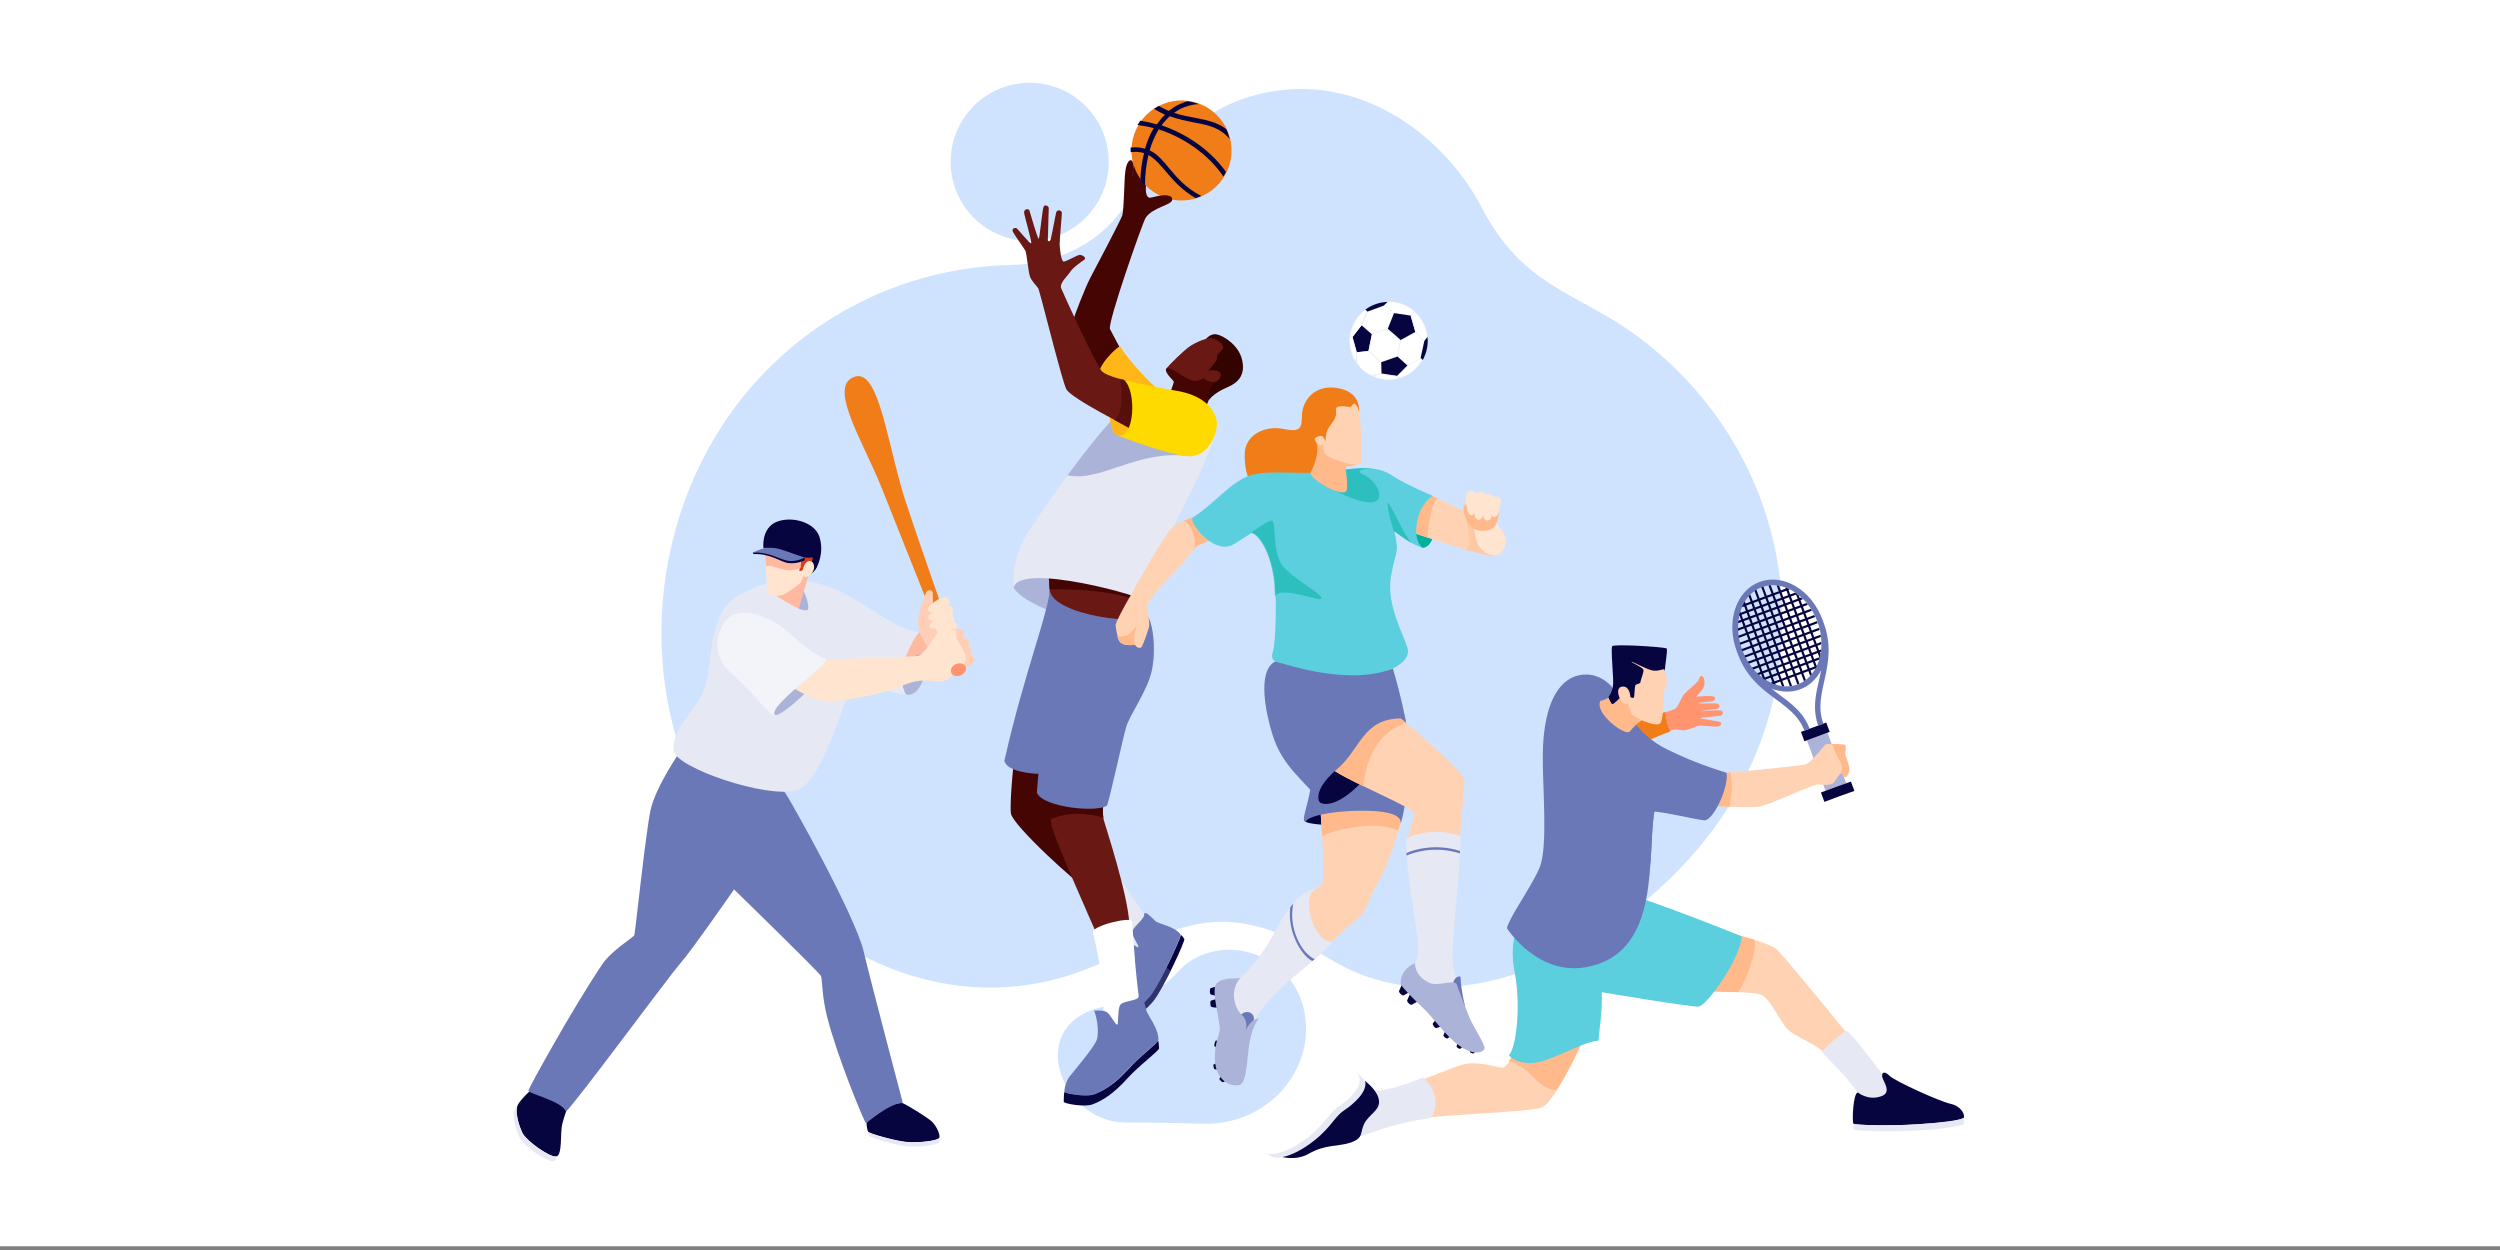 <?xml version="1.0" encoding="utf-8"?>
<!-- Generator: Adobe Illustrator 27.1.0, SVG Export Plug-In . SVG Version: 6.00 Build 0)  -->
<svg version="1.1" xmlns="http://www.w3.org/2000/svg" xmlns:xlink="http://www.w3.org/1999/xlink" x="0px" y="0px"
	 viewBox="0 0 800 400" style="enable-background:new 0 0 800 400;" xml:space="preserve">
<rect x="0" y="0" width="800" height="400" fill="#808080" stroke="none"/>
<style type="text/css">
	.st0{fill:#FFFFFF;}
	.st1{fill:#CFE3FF;}
	.st2{fill:#F07D18;}
	.st3{fill:#FFB9A0;}
	.st4{fill:#FFE5CF;}
	.st5{opacity:0.5;fill:#FFB9A0;}
	.st6{fill:#070540;}
	.st7{fill:#E6E8F4;}
	.st8{fill:#6B78B7;}
	.st9{opacity:0.33;}
	.st10{fill:#ACB3D8;}
	.st11{fill:#F3F4FA;}
	.st12{fill:#D14122;}
	.st13{fill:#FF946E;}
	.st14{clip-path:url(#SVGID_00000139972279010359976350000004061190689933803663_);}
	.st15{fill:#FFD2B3;}
	.st16{fill:#FFB98B;}
	.st17{fill:#5BCFDE;}
	.st18{opacity:0.4;}
	.st19{opacity:0.33;fill:#6B78B7;}
	.st20{opacity:0.44;fill:#6B78B7;}
	.st21{fill:#450603;}
	.st22{opacity:0.4;fill:#6B78B7;}
	.st23{fill:#691813;}
	.st24{opacity:0.3;fill:#6B78B7;}
	.st25{opacity:0.5;}
	.st26{opacity:0.3;fill:#450603;}
	.st27{fill:#FFB718;}
	.st28{fill:#330300;}
	.st29{opacity:0.5;fill:#450603;}
	.st30{fill:#FEDA00;}
	.st31{fill:#00B09D;}
	.st32{opacity:0.4;fill:#FFB98B;}
	.st33{opacity:0.33;fill:#FFB98B;}
	.st34{opacity:0.5;fill:#00B09D;}
	.st35{fill:#F4F3F3;}
</style>
<g id="BACKGROUND">
	<rect class="st0" width="800" height="398.8"/>
</g>
<g id="OBJECTS">
	<g>
		<path class="st1" d="M413.8,344.1c-6,10.1-17.2,15.9-29,15.5c-6-0.2-15.9-0.4-24.6-0.4c-20.8,0.1-33.2-32.1-6.3-37.2
			c23.6-4.6,19.7-11.3,29.6-15.9c13.7-6.3,30,1.7,33.6,16.3c1.7,7.1,0.7,14.2-2.4,20c0,0,0,0.1-0.1,0.1
			C414.4,343.1,414.1,343.6,413.8,344.1z"/>
		<path class="st1" d="M240,278c-38.2-41.1-37-109.2-1.1-152.4c22-26.4,53.1-40.1,84.6-40.8c14.1-0.3,27.7-6.4,35.8-18
			C370.5,51,383.1,32.5,408.8,29c28.9-4,54,15.5,65.4,37.5c10.8,20.8,24.1,25.5,39.3,34.3c10,5.7,19.2,13.1,27.5,22.2
			c38.3,42.2,39.2,105,2.4,148.5c-29.8,35.3-80.5,57.8-117.1,35.8c-31.9-19.1-45.1-13.4-71.3-0.4C316.8,325.8,274.4,315,240,278z"/>
		<circle class="st1" cx="329.5" cy="51.8" r="25.3"/>
	</g>
	<g>
		<g>
			<g>
				<path class="st2" d="M305.4,214.5c0,0-18.8-47.2-23.2-58.2c-5.4-13.8-16.7-31.4-9.7-35.3c7.9-4.5,10.5,15.4,15.9,34.9
					c2.2,8.1,19.6,57,19.7,57.4C308.4,214.2,305.9,215.8,305.4,214.5z"/>
				<g>
					<path class="st3" d="M300.5,207.3c-0.1,0.2-10.4,6.5-12.6,6.1c-2.2-0.4,1.5-7.9,1.7-8c0.2-0.1,4.7-3.2,4.7-3.2
						S301.9,204.5,300.5,207.3z"/>
					<g>
						<path class="st4" d="M297.2,207.2c-0.2-0.1-3.9-4.5-3.4-8.9c0.6-4.4,2-6.7,2.6-8.7c0.3-0.9,1.9-0.9,2-0.1
							c0.1,0.6,0.1,3.8,0.1,3.8l4-1.3l2.3,12C304.8,204,299.7,209.5,297.2,207.2z"/>
						<path class="st5" d="M297.2,207.2c-0.2-0.1-3.9-4.5-3.4-8.9c0.6-4.4,2-6.7,2.6-8.7c0.3-0.9,1.9-0.9,2-0.1
							c0.1,0.6,0.1,3.8,0.1,3.8l4-1.3l2.3,12C304.8,204,299.7,209.5,297.2,207.2z"/>
					</g>
					<g>
						<path class="st4" d="M301.6,199.5c0,0-1.6,0.8-2,1.5c-0.3,0.7,0.4,1.4,1.4,1.4c1-0.1,3.7-0.7,4.7-1s0.5-2.3-0.4-2.4
							C304.3,198.9,302.2,199.4,301.6,199.5z"/>
						<path class="st4" d="M299.2,198.3c0,0-1.6,1-1.7,1.8c-0.2,0.8,0.7,1.3,1.7,1c1-0.3,4.9-1.5,5.8-2.1s0-2.5-1-2.5
							C302.5,196.5,300.1,197.7,299.2,198.3z"/>
						<path class="st4" d="M298.7,195.7c0,0-1.6,1-1.7,1.8s0.7,1.3,1.7,1c1-0.3,4.9-1.5,5.9-2.1c0.9-0.6,0.1-2.6-0.9-2.6
							C302.1,193.7,299.6,195.1,298.7,195.7z"/>
						<path class="st4" d="M298.2,193.2c0,0-1.2,0.9-1.3,1.7c-0.1,0.8,0.8,1.2,1.8,0.8c1-0.4,4-1.5,4.9-2.1c0.9-0.6-0.2-2.6-1.1-2.5
							C300.8,191.2,299,192.5,298.2,193.2z"/>
					</g>
				</g>
			</g>
			<g>
				<g>
					<path class="st6" d="M169.6,349.1c0,0-2.3,2-3.7,4.1c-1.4,2.1,0.1,6.9,1.3,9.4c1.3,2.5,8.3,7.5,10.6,7.5
						c2.3,0,1.4-7.5,2.1-10.3c0.7-2.8,1.6-5.1,1.6-5.1S177.7,348.5,169.6,349.1z"/>
					<path class="st7" d="M177.8,370.1c-2.3,0-9.3-5-10.6-7.5c-1.1-2.3-2.4-6.4-1.7-8.7c-0.2,0.3-0.4,0.5-0.5,0.8
						c-1.4,2.1,0.1,6.9,1.3,9.4c1.3,2.5,8.3,7.5,10.6,7.5c0.7,0,1.1-0.6,1.3-1.6C178.2,370,178,370.1,177.8,370.1z"/>
				</g>
				<g>
					<path class="st6" d="M277.3,359.7c0,0,0.1,1.7,0.5,2.4c0.4,0.7,9,3,12.2,3.3c4.1,0.4,10.3-0.4,10.6-1.4c0.3-1-1-3.8-2.4-5.1
						c-1.4-1.3-7.1-4.8-9.1-5.8S277.5,356.7,277.3,359.7z"/>
					<path class="st7" d="M290,365.5c-3.2-0.3-11.8-2.6-12.2-3.3c0,0-0.1,0.5,0.3,1.2c0.4,0.7,8.7,3.1,11.9,3.4
						c4.1,0.4,10.3-0.4,10.6-1.4c0.1-0.3,0.1-0.7-0.1-1.1C299.8,365.1,293.9,365.8,290,365.5z"/>
				</g>
				<g>
					<path class="st8" d="M217.7,240.4c0,0-7.9,11.4-9.5,18.8c-1.6,7.4-4.7,37.2-5.2,40c-0.1,0.7-7.1,4.7-10.3,9.4
						c-9.5,14.1-23.4,39.4-23.6,40.3c-0.2,1.2,10.5,3.2,12,6.8c2.7-2.2,32.9-43.2,36.5-47.3c3.8-4.3,17.3-23.8,17.3-23.8
						s26.5,25.8,27.8,27.7c0.4,0.6,0.3,6.7,2,13.2c3.5,13.5,11.7,33,12.4,34c0,0,7.5-6.5,11.8-6.6c0,0-10-37.8-12.6-48.7
						c-2.6-10.9-23.3-48.4-25.6-51.2C248.7,250.2,219.9,240.5,217.7,240.4z"/>
					<g class="st9">
						<path class="st8" d="M250.9,253.1c-2.2-2.8-31-12.5-33.2-12.7c0,0-7.9,11.4-9.5,18.8c-0.3,1.4-0.6,3.5-1,6.2
							c0,0,7.7-12.7,47-6.9C252.5,255.6,251.4,253.6,250.9,253.1z"/>
						<path class="st8" d="M243.6,272.5c-2.8,3.5-8.6,12.1-8.6,12.1s6.8,6.6,13.6,13.4c0,0,0,0,0,0
							C241.4,288.8,246.4,269.1,243.6,272.5z"/>
					</g>
				</g>
			</g>
			<path class="st10" d="M289.9,222.2c0,0,2.4,1,4.5-2.6c2.1-3.6,3.6-11.2,3.6-11.2l-9.8,2.7C288.1,211.1,285.5,219,289.9,222.2z"/>
			<g>
				<g>
					<path class="st7" d="M252.2,185.6c-4.6,0-16.3,3.1-20.3,8.9c-5.9,8.6-3.7,22.6-7.9,29c-4.2,6.4-9.2,11.3-8.4,16.8
						c0.8,5.4,29.7,15.3,39.3,12.6c7.9-2.2,15.4-28.8,18.5-36.3c0,0,11.4,5.3,16.5,5.7c0,0-3.2-5.1,0-12.4c3.2-7.3,4.4-7.6,4.4-7.6
						s-4,0.2-13-5.6C272.3,190.9,264.1,185.4,252.2,185.6z"/>
				</g>
				<g>
					<path class="st7" d="M281.3,196.7c-9-5.8-17.2-11.2-29.2-11.1c-2.2,0-7.4-0.3-2.6,5.8c7.4,9.3,27.3,12.6,23.8,25.2
						c0,0,11.4,5.3,16.5,5.7c0,0-3.2-5.1,0-12.4c3.2-7.3,4.4-7.6,4.4-7.6S290.3,202.5,281.3,196.7z"/>
				</g>
			</g>
			<g>
				<path class="st10" d="M248.1,228.8c0,0,1.4,1,11.4-8.7c10-9.8-5.1-8-9-4.9C246.5,218.2,243.1,224.8,248.1,228.8z"/>
				<g>
					<path class="st4" d="M264.6,211c0,0,27.3-0.8,29.2-1.1c1.9-0.3,5.9-7.3,6.9-8.3c1-1,6.6-0.2,7.3,0c0.7,0.2,0.4,1.9,0.2,2.3
						c0,0,1.6,0.6,1.9,1.2c0.2,0.5-0.3,2-0.3,2s1.1,0.4,1.2,1c0.1,0.3-0.3,1.4-0.3,1.4s1.2,0.5,1.1,1.6c-0.1,0.7-1.7,2.4-2.4,2.2
						c-0.7-0.2-2.7-0.4-3.6,0.2c-0.9,0.6-1.1,1.4-0.9,2c0.2,0.5-1.9,2.7-4.5,2.6c-2.6-0.1-5.8-1.3-11.8,1.4
						c-6,2.7-18.6,4.9-23.6,4.9c-5,0-12.1-4.9-12.2-4.9S259.5,211.2,264.6,211z"/>
					<path class="st5" d="M310.7,209.5c0,0,0.4-1.1,0.3-1.4c-0.2-0.6-1.2-1-1.2-1s0.5-1.5,0.3-2c-0.3-0.6-1.9-1.2-1.9-1.2
						c0.2-0.3,0.5-2.1-0.2-2.3c-0.5-0.1-3-0.5-5-0.5c0.5,0,2.4,0.3,2.8,0.8c0.4,0.5-0.1,1.9,0.4,2.6c0.5,0.8,2.3,4,2.7,4.9
						c0.3,0.9,0.2,3.6-1.2,3.7c0,0,0,0,0,0c0.7,0,1.4,0.1,1.8,0.2c0.7,0.2,2.4-1.6,2.4-2.2C311.9,210,310.7,209.5,310.7,209.5z"/>
				</g>
				<path class="st11" d="M264.6,211c0,0-4.9-1.5-11.2-7.7c-6.3-6.2-15.4-8.9-19.5-6.1c-4.1,2.8-7.2,11.7-0.2,17.9
					c9.7,8.6,11.9,13.8,14.4,13.7c0,0-2.2-0.5,4.4-6.6C259.2,216.1,262.2,214.5,264.6,211z"/>
			</g>
			<g>
				<path class="st10" d="M255.7,194.8c0,0,1.8,0.8,2.7,0.4s-0.6-5.9-2-6.9C254.9,187.2,255,193.8,255.7,194.8z"/>
				<g>
					<path class="st6" d="M261.4,181.4c0,0-1.1,2.6-4,2.8c-2.9,0.2,0.1-7.6,0.1-7.6h4.6C262.1,176.6,261.8,180.1,261.4,181.4z"/>
					<path class="st6" d="M261.4,181.4c0,0-1.1,2.6-4,2.8c-2.9,0.2,0.1-7.6,0.1-7.6h4.6C262.1,176.6,261.8,180.1,261.4,181.4z"/>
					<path class="st12" d="M244.8,176.5c0,0-0.4-4.9,0.9-6.9c1.2-1.9,11.8-2.7,13.7,0.4c2.5,4.1-0.2,12-0.2,12
						S246.2,189.4,244.8,176.5z"/>
					<path class="st3" d="M248.6,188.5c0,0-0.2,1.8-0.1,2.1c0,0.3,5.7,3.6,7.1,4.2c0,0,3.7-12.5,3.6-12.5
						C259.1,182.3,248.6,188.5,248.6,188.5z"/>
					<path class="st4" d="M244.8,176.5c0,0.2,0.6,11.5,0.7,12.8s3.6,1.7,5.1,1c1.6-0.7,5.3-3.4,5.7-4c0.4-0.6,0.7-2.3,0.7-2.3
						s-0.1,0.8,1.1,0.6c1.2-0.3,2.4-1.9,2.4-2.9c0.2-2.8-2.8-3.2-3.6,0.6c-0.1,0.4-1.1,0.6-1.1,0.3c0-0.3,0.3-3.4,0.3-3.9
						c0-0.5-1.1-1.1-1.2-1.7c0-0.5,0.9-4.1,0.6-4.6c-0.2-0.6-4.1,1.1-7.4,0.4S244.7,173.5,244.8,176.5z"/>
					<path class="st3" d="M245.1,181.2c3.1-0.8,6.1,2.9,11.1,0.5c0.1-1,0.2-2.7,0.3-3c0-0.5-1.1-1.1-1.2-1.7c0-0.5,0.9-4.1,0.6-4.6
						c-0.2-0.6-4.1,1.1-7.4,0.4s-3.8,0.7-3.7,3.7C244.8,176.5,244.9,178.7,245.1,181.2z"/>
					<path class="st6" d="M261.4,181.4c0,0,0.5-3.3-1.6-3c-4.8,0.6-11.6-3.7-15.5-3c0,0-0.7-5.4,3.2-7.9c4.3-2.6,12.8-1.1,14.7,4.2
						C263.9,177,261.4,181.4,261.4,181.4z"/>
					<g>
						<path class="st6" d="M257.5,179.3c0,0-2.4,1.2-5.1,0.9c-2.7-0.3-5.6-3.1-11.3-2.9l-0.2-0.5c0,0,2.7-0.3,3.4-0.5
							c1-0.3,3.2-0.4,5.5,0.3c2.2,0.7,7.7,1.8,7.7,1.8V179.3z"/>
						<path class="st8" d="M257.5,178.4c0,0-2.4,1.4-5.1,1.1c-2.7-0.3-5.9-2.9-11.5-2.7c0,0,2.4-1.1,3.4-1.3c1-0.3,3.2-0.4,5.5,0.3
							C252.2,176.5,256.2,178.1,257.5,178.4z"/>
					</g>
				</g>
			</g>
		</g>
		<path class="st13" d="M309,213.3c-0.4-1-1.8-1.3-3.1-0.8c-1.3,0.6-1.9,1.8-1.5,2.8c0.4,1,1.8,1.3,3.1,0.8
			C308.8,215.5,309.5,214.2,309,213.3z"/>
	</g>
	<g>
		<g>
			<polygon class="st10" points="581.5,235.7 578.2,236.9 584.2,253.1 587.5,251.8 590.8,250.6 584.8,234.5 			"/>
			<polygon class="st6" points="587.5,251.8 582.7,253.6 583.8,256.6 588.6,254.8 593.4,253.1 592.3,250.1 			"/>
			<polygon class="st6" points="580.4,232.7 576.3,234.2 577.4,237.2 581.5,235.7 585.5,234.2 584.4,231.2 			"/>
			<g>
				<g>
					<path class="st8" d="M555.6,208C555.6,208,555.6,208,555.6,208c0,0.1,0,0.1,0.1,0.2C555.6,208.1,555.6,208,555.6,208z"/>
				</g>
				<path class="st8" d="M583.5,199.1c-0.1-0.3-0.2-0.5-0.3-0.8c-3.5-9.5-12.5-14.9-20.1-12.1c-7.6,2.8-10.9,12.8-7.3,22.3
					c0.1,0.3,0.2,0.5,0.3,0.8l0,0c5.2,13.9,17.5,14.5,21.3,24.5l1.7-0.6l-0.7-1.6c-2-4.1-5.4-6.6-9-9.3c-0.9-0.6-1.7-1.3-2.6-2
					c3,1.2,6.2,1.4,9.2,0.3c3-1.1,5.3-3.3,6.8-6.2c-0.2,1.1-0.5,2.1-0.7,3.2c-1,4.3-1.9,8.4-0.8,12.9l0.5,1.7l1.7-0.6
					C579.7,221.5,588.7,213,583.5,199.1L583.5,199.1z M575.3,219c-6.6,2.5-14.6-2.5-17.8-11.1c-3.2-8.6-0.4-17.6,6.3-20
					c6.6-2.5,14.6,2.5,17.8,11.1C584.7,207.5,581.9,216.5,575.3,219z"/>
				<path class="st8" d="M583,197.8C583,197.8,583,197.8,583,197.8c0,0.1,0.1,0.1,0.1,0.2C583.1,197.9,583,197.9,583,197.8z"/>
				<g>
					<defs>
						<path id="SVGID_1_" d="M563.7,187.9c6.6-2.5,14.6,2.5,17.8,11.1c3.2,8.6,0.4,17.6-6.3,20c-6.6,2.5-14.6-2.5-17.8-11.1
							C554.3,199.3,557.1,190.3,563.7,187.9"/>
					</defs>
					<clipPath id="SVGID_00000093164669023637845070000002797225725315827611_">
						<use xlink:href="#SVGID_1_"  style="overflow:visible;"/>
					</clipPath>
					<g style="clip-path:url(#SVGID_00000093164669023637845070000002797225725315827611_);">
						<g>
							
								<rect x="550.5" y="190.7" transform="matrix(0.938 -0.348 0.348 0.938 -31.168 208.424)" class="st6" width="28.9" height="0.7"/>
						</g>
						<g>
							
								<rect x="551.2" y="192.8" transform="matrix(0.938 -0.348 0.348 0.938 -31.842 208.821)" class="st6" width="28.9" height="0.7"/>
						</g>
						<g>
							
								<rect x="552" y="194.8" transform="matrix(0.938 -0.348 0.348 0.938 -32.516 209.221)" class="st6" width="28.9" height="0.7"/>
						</g>
						<g>
							
								<rect x="552.8" y="196.9" transform="matrix(0.938 -0.348 0.348 0.938 -33.19 209.617)" class="st6" width="28.9" height="0.7"/>
						</g>
						<g>
							
								<rect x="553.5" y="199" transform="matrix(0.938 -0.348 0.348 0.938 -33.864 210.014)" class="st6" width="28.9" height="0.7"/>
						</g>
						<g>
							
								<rect x="554.3" y="201.1" transform="matrix(0.938 -0.348 0.348 0.938 -34.538 210.412)" class="st6" width="28.9" height="0.7"/>
						</g>
						<g>
							
								<rect x="555.1" y="203.1" transform="matrix(0.938 -0.348 0.348 0.938 -35.212 210.811)" class="st6" width="28.9" height="0.7"/>
						</g>
						<g>
							
								<rect x="555.8" y="205.2" transform="matrix(0.938 -0.348 0.348 0.938 -35.887 211.207)" class="st6" width="28.9" height="0.7"/>
						</g>
						<g>
							
								<rect x="556.6" y="207.3" transform="matrix(0.938 -0.348 0.348 0.938 -36.561 211.605)" class="st6" width="28.9" height="0.7"/>
						</g>
						<g>
							
								<rect x="557.4" y="209.4" transform="matrix(0.938 -0.348 0.348 0.938 -37.235 212.001)" class="st6" width="28.9" height="0.7"/>
						</g>
						<g>
							
								<rect x="558.2" y="211.5" transform="matrix(0.938 -0.348 0.348 0.938 -37.909 212.402)" class="st6" width="28.9" height="0.7"/>
						</g>
						<g>
							
								<rect x="558.9" y="213.5" transform="matrix(0.938 -0.348 0.348 0.938 -38.583 212.798)" class="st6" width="28.9" height="0.7"/>
						</g>
						<g>
							
								<rect x="559.7" y="215.6" transform="matrix(0.938 -0.348 0.348 0.938 -39.257 213.195)" class="st6" width="28.9" height="0.7"/>
						</g>
						<g>
							
								<rect x="559.9" y="183" transform="matrix(0.938 -0.348 0.348 0.938 -36.841 207.77)" class="st6" width="0.7" height="47"/>
						</g>
						<g>
							
								<rect x="562.2" y="182.2" transform="matrix(0.938 -0.348 0.348 0.938 -36.409 208.5)" class="st6" width="0.7" height="47"/>
						</g>
						<g>
							
								<rect x="564.5" y="181.3" transform="matrix(0.938 -0.348 0.348 0.938 -35.977 209.27)" class="st6" width="0.7" height="47"/>
						</g>
						<g>
							
								<rect x="566.7" y="180.5" transform="matrix(0.938 -0.348 0.348 0.938 -35.545 209.965)" class="st6" width="0.7" height="47"/>
						</g>
						<g>
							
								<rect x="569" y="179.7" transform="matrix(0.938 -0.348 0.348 0.938 -35.112 210.727)" class="st6" width="0.7" height="47"/>
						</g>
						<g>
							
								<rect x="571.2" y="178.8" transform="matrix(0.938 -0.348 0.348 0.938 -34.68 211.464)" class="st6" width="0.7" height="47"/>
						</g>
						<g>
							
								<rect x="573.5" y="178" transform="matrix(0.938 -0.348 0.348 0.938 -34.248 212.197)" class="st6" width="0.7" height="47"/>
						</g>
						<g>
							
								<rect x="575.7" y="177.1" transform="matrix(0.938 -0.348 0.348 0.938 -33.816 212.896)" class="st6" width="0.7" height="47"/>
						</g>
						<g>
							
								<rect x="578" y="176.3" transform="matrix(0.938 -0.348 0.348 0.938 -33.385 213.571)" class="st6" width="0.7" height="47"/>
						</g>
					</g>
				</g>
			</g>
		</g>
		<g>
			<g>
				<path class="st15" d="M484.5,336.6c0,0-2,5-3.7,5c-1.7,0-6.6-1.7-11-1.3c-4.4,0.4-22,9.4-30.9,9.3l-6.3,14.5
					c0,0,11.9-4.7,21-6.1c9.1-1.4,35.4-2.1,39.7-3.6s13.4-21.6,13.4-21.6L484.5,336.6z"/>
				<path class="st16" d="M484.5,336.6c0,0-0.7,1.8-1.7,3.2c1.2-0.4,4.2,1.2,7.6,4.6c2.5,2.6,5.1,4.7,7.8,4.3c4.1-6.4,8.4-16,8.4-16
					L484.5,336.6z"/>
				<path class="st7" d="M438.1,348.9c0,0,4.3,1.3,17.3-4.1c0,0,6.8,5.4,2.6,12.9c0,0-8.9,1.3-14.8,3.3c-5.9,2-11.5,3.7-11.5,3.7
					L438.1,348.9z"/>
				<g>
					<path class="st6" d="M436.8,345.9c0,0,4.4,3.2,4.5,6.6c0.1,3-3.4,4.2-4.8,7.2c-1.4,3-0.1,4.4-4.2,5.9
						c-4.1,1.4-8.1,0.5-13.5,3.6c-5.4,3.1-11.8,0-11.8,0L436.8,345.9z"/>
					<path class="st7" d="M418.2,366.7c7.6-5.2,8.5-9.1,11.8-11.3c3.3-2.2,7.4-5.9,6.9-9.1c-0.1-0.9-2.3-2.7-2.9-3.1
						c-1.6-1.1-29.1,24.2-29.1,25.6c0.2,0.2,2,1.3,2.2,1.4C409.2,371.1,413.8,369.7,418.2,366.7z"/>
					<path class="st0" d="M416.4,365.5c7.6-5.2,8.5-9.1,11.8-11.3c3.3-2.2,7.4-5.9,6.9-9.1c-0.5-3.2-4.7-3-8.2-0.3
						c-3.5,2.7-2.6,5.3-9.3,7.4c-6.7,2.1-10.1,7.2-11.7,10.2c-0.7,1.3-2.4,5.2-1.2,6.3C406.3,370.2,411.5,368.8,416.4,365.5z"/>
				</g>
			</g>
			<g>
				<g>
					<path class="st15" d="M544.7,317.2c0,0,13.9,0.1,17.9,0.8c4.1,0.6,6.7,9.5,10.4,12.2c3.7,2.7,11.1,4.6,18.7,14.4
						c7.6,9.8,7.1,10.9,7.1,10.9l11.5-0.9c0,0-38.8-48.5-42-51c-3.2-2.5-19.2-6.1-19.2-6.1S545.8,313.8,544.7,317.2z"/>
					<path class="st16" d="M559.9,309.6c0.6-2.2,2.4-6.6,1.4-8.9c-5.6-1.7-12.1-3.2-12.1-3.2s-3.3,16.3-4.5,19.7
						c0,0,6.2,0.1,11.6,0.3C557.7,315,559.1,312.5,559.9,309.6z"/>
				</g>
				<path class="st15" d="M597.7,352.8c1.4,2.3,1.2,2.7,1.2,2.7l11.5-0.9c0,0-0.5-0.7-1.5-1.8H597.7z"/>
				<path class="st7" d="M583,336.6c-0.2-0.2,6.6-6.6,8-6.6c1.4,0.1,14.2,17.7,15.8,19.4c1.7,1.7-9.2,3-10.6,2
					c-1.4-1-3.9-5.1-7.5-8.8C584.5,338.3,583.4,337.1,583,336.6z"/>
				<g>
					<path class="st6" d="M594.5,349.6c0,0,3.2,2.6,7.2,1.3c4.1-1.2,0.8-4.8,0.6-6.4c-0.2-1.6,0.9-1.7,2.4-0.2
						c1.6,1.6,15.8,8.1,19.4,8.9c3.5,0.8,4.5,3.2,4.4,4.3c-0.1,1.1-7.6,1.9-15.4,2.3c-7.7,0.5-19.5,0.3-20-0.2
						C592.6,359,593,349.7,594.5,349.6z"/>
					<g>
						<path class="st7" d="M628.3,357.7C628.3,357.7,628.3,357.7,628.3,357.7c-1.2,0.9-8.1,1.6-15.2,2.1c-7.5,0.5-18.8,0.3-19.9-0.2
							v0c-0.2,0.7-0.1,1.6,0,1.8c0.5,0.6,12.2,0.8,19.9,0.4c7.7-0.5,15.2-1.3,15.4-2.3C628.5,359.1,628.5,358.2,628.3,357.7z"/>
					</g>
				</g>
			</g>
			<g>
				<path class="st17" d="M486.1,295.7c0,0-3.4,5.3-1.4,15.4s0.6,24.3-1.9,26.6c0,0,3.7,4.2,11.3,1.7c7.6-2.6,12.9-6,17.4-6.4
					c0,0,1.4-11.8,1-15.5c0,0,28.5,4.8,31.1,4.6s13.7-16,13.7-22.5c0,0-19.8-8-31.3-11.8S486.1,295.7,486.1,295.7z"/>
				<g class="st18">
					<path class="st17" d="M526,287.7c-11.6-3.8-39.8,8-39.8,8s-3.4,5.3-1.4,15.4c0.5,2.6,0.8,5.5,0.9,8.4c1.5-5.9,45.2-2.8,44-30.5
						C528.4,288.5,527.1,288.1,526,287.7z"/>
					<path class="st17" d="M512.1,328.3c0.4-3.7,0.7-8.7,0.5-10.8c0,0-7.8-1.3-11.6-1.7C497.2,315.4,512.6,323.6,512.1,328.3z"/>
				</g>
			</g>
		</g>
		<g>
			<path class="st15" d="M552.5,247.3c0,0,23.1-2.1,25.2-2.7c2-0.6,5.8-5.8,6.4-6.3c0.7-0.5,5.3-0.2,6.1,0s0.2,3,0.2,3
				s1.4,3.8,1.4,4.9c0,0.7-0.7,2.6-1.4,2.5c-0.7-0.1-0.3-1-1.1-1.2c-0.8-0.2-1.9,2.6-2.8,3.2c-0.9,0.5-2.2,0.6-4.2,0.3
				s-15.4,6.4-19.3,7.1c-3.9,0.6-14.7-0.3-15.6-0.3S549.3,247.6,552.5,247.3z"/>
			<path class="st16" d="M553.7,247.2c-0.7,0.1-1.1,0.1-1.1,0.1c-3.2,0.3-5.9,10.5-5.1,10.5c0.4,0,3,0.2,6.1,0.4
				C553.2,257.4,555,252.7,553.7,247.2z"/>
			<path class="st16" d="M590.4,248.7c0.7,0.1,1.4-1.8,1.4-2.5c0-1.1-1.4-4.9-1.4-4.9s0.6-2.8-0.2-3c-0.6-0.1-3.5-0.3-5.1-0.2
				c0.4,0,1.7,0,1.7,1c0,1.3,1.8,4.3,2.2,4.9c0.5,0.5,0.7,2.4-0.4,3.9c0,0,0,0,0,0c0.2-0.3,0.5-0.4,0.7-0.4
				C590.1,247.7,589.7,248.6,590.4,248.7z"/>
		</g>
		<path class="st13" d="M521.4,231.3c0.3-0.5,13.4-3.7,14.5-4.4c1.1-0.6,2-3.4,2.8-4.5c0.8-1.1,4.5-3.9,4.8-4.7
			c0.3-0.8,0.4-1.4,1-1.4c0.7,0,1.1,1.4,0.9,2.9c-0.2,1.5-2.3,3.2-2.6,3.7c0,0,4.8-0.4,5.6,0c0.8,0.3,0.4,1.2-0.1,1.4
			c-0.8,0.3-4.8,0.5-5,0.7c-0.2,0.3,5.9-0.1,6.4,0.2c0.8,0.3,0.6,1.4-0.1,1.6c-0.7,0.1-4.9,0.5-5.3,0.6c-0.4,0.1,5.8-0.2,6.5,0
			c0.7,0.2,0.7,1.5-0.2,1.6c-0.9,0.2-6.2,0.6-6.5,0.8c-0.3,0.2,6.1,1,6.5,1.3c0.4,0.4,0.1,1.3-0.9,1.4c-1,0.1-5.7-0.4-6.1-0.3
			c-0.4,0.1-3.7,1.6-5.1,1.5c-0.2,0-2-0.3-2.4-0.3c-3.4,0.6-13.1,5.3-13.7,5.3C522,238.9,520.8,232.4,521.4,231.3z"/>
		<path class="st2" d="M532.9,227.9c-4.2,1.2-11.3,3-11.5,3.4c-0.6,1.1,0.6,7.6,1.3,7.6c0.5,0,7.6-3.4,11.8-4.8
			C533.5,232.2,532.9,230,532.9,227.9z"/>
		<g>
			<path class="st8" d="M515.7,219.7c0,0-4.6-5.6-11.6-3.3c-6.9,2.4-10.2,11.9-10.4,24.6c-0.2,10.2,1.8,30.2-1.1,36.8
				c-2.9,6.6-9.4,15.3-10.4,19.2c0,0,10.2,16.2,26.8,12.2c22.8-5.4,17.9-35.8,20.4-49.5c4.7,0.4,12.9,2.5,15.9,2.8
				c3,0.3,8-10.9,7.2-15.2c-7.7-2.4-13.8-4.9-18.9-7.4c-5.1-2.5-9.4-6.3-12.3-11.2L515.7,219.7z"/>
			<path class="st19" d="M514.2,230c9,10.2,19.8,13.5,25.8,12.8c-2.2-0.9-4.3-1.9-6.2-2.8c-5.1-2.5-9.5-6.4-12.5-11.2l-0.3-0.4
				C520.4,229.1,514,229.7,514.2,230z"/>
			<path class="st20" d="M515.7,219.7c0,0-2.7-3.3-7.1-3.8c1.9,0.4,3.3,4.5,0.4,5.1c-2.9,0.6-5.8,2.4-4.8,1.9
				c3.4-1.4,6.9-1.5,5.2-0.9c-1.7,0.7-2.8,1.8-2.2,1.7c3.2-0.6,5.6,0,5,0.6c0,0,1.3,1.9,1.4,1.9c0.1,0,1.6-2.1,3.2-4.4L515.7,219.7z
				"/>
			<path class="st8" d="M521.2,260c-1.7,0.9,7.2,9.6,6.9,17.3c0.5-6.7,0.5-13,1.3-17.5C529,259.6,523,259.1,521.2,260z"/>
		</g>
		<g>
			<path class="st16" d="M512.1,224.3c0,0,2.6-0.4,3.6-2.2l14.5,7.3c-4.7-0.5-7.6,3.5-8.7,4.7C520.1,235.7,510.2,228.3,512.1,224.3z
				"/>
			<path class="st6" d="M518.3,223.4c0,0-2,2.1-2.4,1.9c-0.4-0.2-1.1-1.8-1.2-2.1c-0.1-0.4,1.8-1.7,1.5-6c-0.2-4.3-0.7-9.6-0.3-10.4
				c0.3-0.8,16.5,0.2,17.4,0.7c0.5,0.3-0.7,6.4-0.5,7.2c0.2,0.8-8.1,10.6-8.1,10.6L518.3,223.4z"/>
			<path class="st15" d="M519.3,219.7c-1.9,0.1-1.6,2.1-1.2,3.2c0.5,1.5,2,3,2.9,2c0,0,0.4,1.8,1,3.3c0.7,1.5,7.4,4.4,9.1,3.4
				c1.3-0.7,1.2-8.4,1.4-9.9c0.2-1.5,0.9-2.3,1-2.9c0-0.6-0.6-3.6-0.8-4.4c-0.2-0.8-2,0.8-4.5,0c-2.5-0.8-6.3-3-6.1-2.6
				c0.2,0.3,3.6,1.8,3.8,2.5c0.2,0.7-1,3.6-1,4.1c0,0.4-1.4,0.5-1.6,0.9c-0.2,0.5-0.3,3.4-0.4,3.8c0,0.4-1.2,0.2-1.2-0.2
				C521.7,222.5,521.4,219.6,519.3,219.7z"/>
		</g>
	</g>
	<g>
		<path class="st10" d="M324.4,188.1c0,0,2,5.1,21,10.6c19,5.4,21.6-5.9,21.6-5.9l-0.6-12.9c0,0-36.2-4.9-36.5-5.3
			C329.6,174.2,325,181.5,324.4,188.1z"/>
		<g>
			<path class="st21" d="M324.6,241.8c0,0-1.6,14.7-1.1,18.5c0.5,3.8,21.5,22.9,24.7,24.5c0,0,7.5-7.1,7.1-8.1
				c-0.4-1-14.8-15.4-16.1-17.4c-1.4-2,0.7-14.3,0.7-14.3L324.6,241.8z"/>
			<path class="st7" d="M355.1,275.8c2,2.9,9.8,16.1,14.3,20.4c0,0-1.3,6.1-4.1,7.8c-0.6,0.4-3.4-1.6-3.9-1.5c0,0-2.5-4.4-6.1-9
				c-2.9-3.7-6.8-7.7-8.1-9C346,283.4,354.3,274.7,355.1,275.8z"/>
			<g>
				<path class="st8" d="M377.8,299.1c0.3,0.5-6.4,15.3-9.9,19.8c-1.5,1.9-5.3,5.3-5.5,5c-0.7-1.3-1-3.1-0.9-3.9
					c0.2-1.3,1.5-9.8,1.1-11.9c-0.4-2-2.3-5.6-4-6.7c0,0,0.6-0.1,1.8,0c1.2,0.1,3.7,2.1,3.9,1.7c0.2-0.5-1.9-3.3-2-4.7
					c-0.1-1.4,4.5-4.8,3.8-6c0.6-0.7,1.4,0.2,3.7,2.4C370.8,295.7,376.2,296.5,377.8,299.1z"/>
				<g>
					<path class="st6" d="M368,318.8c3.3-4.3,9.5-17.8,9.9-19.6c0.5,0.3,0.7,0.7,1.1,1.3c0.3,0.5-6.4,15.3-9.9,19.8
						c-1.5,1.9-5.3,5.3-5.5,5c-0.3-0.5-0.5-1-0.7-1.6C363.9,323,366.7,320.4,368,318.8z"/>
				</g>
				<path class="st22" d="M360.4,301.3c1.2,0.1,3.7,2.1,3.9,1.7c0.2-0.5-1.9-3.3-2-4.7c-0.1-0.7,1-1.9,2.1-3
					c0.8,6.6,6.8,13.2,10.2,15.3c-1.9,3.8-4,7.7-5.5,9.7c-1.5,1.9-5.3,5.3-5.5,5c-0.3-0.5-0.5-1-0.7-1.6c-0.2,0.2-0.4,0.2-0.4,0.2
					c-0.7-1.3-1-3.1-0.9-3.9c0.2-1.3,1.5-9.8,1.1-11.9c-0.4-2-2.3-5.6-4-6.7C358.6,301.3,359.2,301.2,360.4,301.3z"/>
			</g>
		</g>
		<g>
			<g>
				<path class="st23" d="M353,256.4c0.2,0.4-0.4,3.8,0.2,6c0.6,2.2,7.7,23.6,8.2,33.3l-10.8,2.4c0,0-13.5-30.3-14.1-34
					c-0.6-3.8-0.6-11.8-0.6-11.8L353,256.4z"/>
				<path class="st21" d="M336.2,262.2c-0.4-4-0.4-9.9-0.4-9.9l17.2,4.1c0.2,0.4-0.3,3.2,0.1,5.3C347.8,260,341.1,259.9,336.2,262.2
					z"/>
			</g>
			<path class="st0" d="M362.3,294.9c0.3,4.3,1.3,22.4,3.2,29.9c0,0-4,4.6-7.9,5c-1.5,0.1-3.5-3.2-4.5-3.4c0,0,0.2-6.2-0.6-13.4
				c-0.7-5.8-2.2-12.5-2.8-14.6C349.2,296.3,362.2,293.1,362.3,294.9z"/>
			<g>
				<path class="st8" d="M370.7,332.7c0,0.7-4.1,3.8-7.8,7.4c-2.5,2.4-6.3,7.6-12.9,10.1c-2.7,1-9.4-0.4-9.4-0.8
					c0-1.8,0.9-3.9,1.5-4.7c1-1.3,7.9-9.4,8.8-11.8c0.9-2.4,0.2-7.2-0.8-9.5c0,0,2.9-0.3,4.1,0.5c1.2,0.8,2.9,4.3,3.3,4
					c0.5-0.4,0.1-4.7,0.9-6.2c0.8-1.6,6.2-1.3,6-3c1.2-0.4,1.5,1,2.5,4.8C367.4,325.1,370.7,329,370.7,332.7z"/>
				<g>
					<path class="st6" d="M350.1,350.2c6.6-2.5,10.4-7.6,12.9-10.1c3.3-3.2,7-6,7.6-7.1c0,0,0,0,0,0c0.2,0.6,0.3,1.9,0.3,2.5
						c-0.1,0.7-4.7,4.2-8.4,7.8c-2.5,2.4-6.3,7.6-12.9,10.1c-2.7,1-9.2-0.3-9.2-0.8c0-0.8,0-2.4,0.2-3.2
						C340.6,349.8,347.3,351.2,350.1,350.2z"/>
				</g>
			</g>
		</g>
		<g>
			<path class="st23" d="M367,192.7c0,0-0.4,5,0,6.7c0,0-29.2,4.2-31-9.1c-0.2-1.3-0.5-9.9-1-10.1C335,180.2,365.8,186,367,192.7z"
				/>
			<path class="st21" d="M335.9,188.6c-0.2-2.9-0.5-8.3-0.8-8.4c0,0,30.8,5.8,32,12.5c0,0,0,0.5-0.1,1.2
				C358.1,187.8,335.9,188.6,335.9,188.6z"/>
			<g>
				<path class="st8" d="M335.9,188.7c0,6.2-8.3,27-14.5,54.8c1,3.9,10.9,4.1,10.9,4.1s-0.4,4.1-0.5,6.1c2.1,4.8,19.8,6.4,22.5,4
					c1.3-4.2,4.8-20.5,6-24.8c1.2-4.4,7.1-11.9,8.4-18.9c1.3-7,0.1-15.7-1.9-17.3C366.2,200.5,336.5,197,335.9,188.7z"/>
				<path class="st24" d="M334.3,196.7c1-3.6,1.6-6.3,1.6-8c0.6,8.3,30.4,11.8,30.9,7.9c1.8,1.5,3,9.1,2.1,15.9
					C365.3,206.7,348.2,197.7,334.3,196.7z"/>
				<path class="st24" d="M322.5,245.2L322.5,245.2c5.2,1.8,13.9-24.9,13-20.4c-1.4,7.2-3.3,22.8-3.3,22.8S325.4,247.5,322.5,245.2z
					"/>
			</g>
		</g>
		<g>
			<path class="st21" d="M368.4,63.5c-4.5-0.3,1-13.7,1.3-16.4c0.1-1.3-3.1-0.4-5,0.9c-1.9,1.3-2,5.1-2,5.1l-1.5,11.7
				C361.1,64.7,368,64.6,368.4,63.5z"/>
		</g>
		<g class="st25">
			<path class="st21" d="M368.4,63.5c-4.5-0.3,1-13.7,1.3-16.4c0.1-1.3-3.1-0.4-5,0.9c-1.9,1.3-2,5.1-2,5.1l-1.5,11.7
				C361.1,64.7,368,64.6,368.4,63.5z"/>
		</g>
		<g>
			<ellipse transform="matrix(0.932 -0.364 0.364 0.932 8.305 140.693)" class="st2" cx="377.9" cy="48.3" rx="16" ry="16"/>
			<g>
				<path class="st6" d="M370.2,39.8c0.8-1.1,1.6-2.2,2.6-3.1c-1.1-0.5-2.3-1.1-3.5-1.9c0.5-0.3,1-0.6,1.5-0.9
					c1.1,0.6,2.2,1.2,3.2,1.6c0.9-0.7,1.9-1.4,2.9-1.9c1-0.5,2-0.9,3.1-1.2c0.1,0,0.2,0,0.2,0c1.2,0.2,2.3,0.5,3.4,0.9
					c-2.1,0.1-4.1,0.7-6,1.6c-0.7,0.4-1.3,0.8-1.9,1.2c2.3,0.8,4.6,1.2,6.7,1.6c3.7,0.7,7.1,1.4,10,3.6c0.5,1,0.8,2.1,1.1,3.2
					c-3.1-3.7-6.9-4.5-11.4-5.3c-2.4-0.5-5-1-7.8-2c-0.9,0.9-1.8,1.8-2.6,2.9c7.1,2.4,15.2,7.3,20.6,14.9c-0.2,0.5-0.5,1-0.8,1.5
					c-5.4-7.9-13.6-12.8-20.7-15.1c-1.2,2-2.2,4.2-2.9,6.7c2.5,1.2,4.3,3.4,6.2,5.7c2.5,3,5.4,6.4,10.3,8.9
					c-0.6,0.3-1.2,0.5-1.8,0.7c-4.5-2.6-7.3-5.9-9.6-8.6c-1.9-2.2-3.5-4.1-5.5-5.2c-0.7,3-1.1,6.2-1.1,9.8c-0.5-0.5-1-1.1-1.5-1.7
					c0.1-3.1,0.5-6,1.2-8.7c-1.2-0.4-2.6-0.5-4.3-0.3c0-0.5,0-1,0-1.5c1.8-0.2,3.3,0,4.6,0.4c0.7-2.4,1.6-4.7,2.8-6.6
					c-1.9-0.5-3.6-0.8-5.2-1c0.3-0.5,0.6-0.9,0.9-1.4C366.7,38.9,368.4,39.3,370.2,39.8z"/>
			</g>
		</g>
		<g>
			<path class="st21" d="M358.7,111.9c0,0-2.6-4.8-3.5-6.6c-0.9-1.8,10.5-34.3,11.4-35.6c2.3-3.4,8.2-4,8.5-5.7
				c0.1-1-0.6-1.3-1.7-1.5c-1.9-0.2-3.8,0.5-5,0.7c-1.1,0.2-4.1,0.6-4.9-0.1c-1.3-1.2-1.1-6.3-1-7.6c0.1-1.3,0.3-3.7-0.3-4.1
				c-0.6-0.5-1.7,0.3-2.1,3.4c-0.4,3.1-0.4,12.5-1,14.2c-0.6,1.7-8.6,16.9-10.2,19.9c-1.6,3-5.2,12.3-5.6,14c-0.4,1.6,8,18.2,9,20.2
				C353.4,124.8,359.4,113.7,358.7,111.9z"/>
			<path class="st26" d="M356.8,108.5c0.9,1.7,1.8,3.4,1.8,3.4c0.8,1.8-5.3,13-6.3,11c-0.4-0.8-2.2-4.2-4-8
				C351.7,113.5,354.7,111.4,356.8,108.5z"/>
			<path class="st27" d="M369.6,123.7c-0.4-0.1-8.7-8.4-11.2-13c0,0-5.7,3.9-7.3,9.7c-1.6,5.8,14.9,14.8,18.7,15.3
				C373.6,136.3,374.9,125.8,369.6,123.7z"/>
		</g>
		<g>
			<path class="st28" d="M386.8,128.1c0,0,1.3-2.2,5.8-4.1c3.4-1.4,6-3.8,4.9-8.7c-1-4.9-6.2-8-8.2-8.3c-2-0.4-3.5,1.6-3.5,1.6
				S380.4,124.6,386.8,128.1z"/>
			<path class="st21" d="M373.1,118.1c-0.3,1.4,2.4,3.6,2.5,4c0.1,0.4-1.5,4.5-1.5,4.5s10.7,5.5,11.1,5.8c0,0,0.8-2.6,1.6-4.4
				c0,0-1.1-3.5,2.6-6.1c1.9-1.4-0.1-1.9-0.1-1.9S374.9,115.4,373.1,118.1z"/>
			<path class="st23" d="M385.1,120.9c0.8,0.9,3.6,2.4,5.1,0.3c1.4-2.1-0.7-3.1-3.4-2.6c-0.4,0.1,2.6-3.2,2.6-3.5
				c0-0.2,0-1.5,0.4-1.9c0.8-0.9,1.8-1.3,1.6-2.2c-0.7-1.9-2.8-2.7-3.9-2.8c-1.2-0.1-4.7,1.1-7.3,3c-1,0.7-6.5,5.8-7,6.9
				c1.4-1.1,4.4,2.2,7.8,3.5C382.6,122.2,384.4,121.7,385.1,120.9z"/>
		</g>
		<path class="st21" d="M367.9,117.5"/>
		<g>
			<path class="st7" d="M389.1,138.2c0,0-1.3,6.2-10.4,24c-5.9,11.4-11.5,22.3-11.7,30.5c0.4-1.6-41.1-13.1-42.6-4.6
				c0,0-1.5-9.1,5.4-19.1c6.8-10,25.7-37.8,34-41.3C372.2,124.2,389.1,138.2,389.1,138.2z"/>
			<g>
				<path class="st10" d="M380.2,145.9c-16.5-2-28,8.5-38.6,6.2c7.9-10.8,17.1-22.2,22.2-24.4c6.6-2.8,18.5,5.4,23.3,8.9
					C387,136.7,383.6,146.3,380.2,145.9z"/>
			</g>
		</g>
		<g>
			<path class="st27" d="M357.4,139.2c0,0-2.1-0.1-2.5-8.2c-0.4-8.2,14.1,3.6,14.1,3.6S362,140.8,357.4,139.2z"/>
			<path class="st23" d="M359.7,121.6c0,0-5.3-1.2-7-2.7c-1.7-1.5-12.4-24.8-13.1-26.6c-0.7-1.7,2-3.9,2.8-5.2
				c0.8-1.4,3.7-3.4,4.6-4c0.8-0.7-0.8-1.7-1.7-1.5c-0.9,0.2-4.1,2.1-4.9,2.1c-0.8,0-1.2-3.6-1.3-5.1c-0.1-1.5,0.7-9.5,0.7-10.4
				c0-0.9-1.4-1.3-1.8-0.3c-0.3,1.1-1.6,8.5-1.9,9c-0.3,0.5-0.8,0.3-0.8,0c0-0.3,0.3-9.6,0.3-10.3s-1.4-1.4-1.7-0.3
				c-0.4,1.1-1.2,9.8-1.5,10.1s-2.8-8.4-3-9.1c-0.3-0.6-1.7-0.5-1.7,0.7c0.1,1.1,2.5,9.2,2.3,9.8c-0.2,0.6-4.1-4.3-4.6-4.7
				c-0.5-0.4-1.9,0-1.2,1.2c0.7,1.3,3.4,5,3.9,5.9c0.5,1,0.9,6.6,1.5,8.3c0.4,1.3,2.2,3.1,2.6,3.7c0.5,0.6,7.5,29.3,9,32.3
				c1.4,3,21.1,12.7,22.7,13.9C365.5,139.7,367.7,124.3,359.7,121.6z"/>
			<path class="st29" d="M358.5,121.2c0.7,0.2,1.2,0.3,1.2,0.3c8,2.7,5.8,18.2,4.2,17c-0.6-0.4-3.7-2.1-7.4-4.1
				C360.2,132.6,358.5,121.4,358.5,121.2z"/>
			<path class="st30" d="M389.3,134.4c-1-4.2-4.9-8.1-13.1-9.4c-8.2-1.3-16.5-3.4-16.5-3.4c4.1,3.4,3.5,19.6-2.4,17.6
				c0,0,16.1,6.3,22.8,6.8C386.9,146.4,390.1,138,389.3,134.4z"/>
		</g>
	</g>
	<g>
		<g>
			<g>
				<g>
					<g>
						<g>
							<path class="st6" d="M389.4,315.7c0,0-1.5,0.3-2,0.5c-0.3,0.1-0.3,1.6-0.1,1.9c0.2,0.3,2.3,0.6,2.3,0.6
								S389.8,315.9,389.4,315.7z"/>
							<path class="st6" d="M389.5,319.6c0,0-1.4,0.4-2,0.6c-0.3,0.1-0.2,1.6,0,1.9c0.2,0.3,2.4,0.4,2.4,0.4
								S389.9,319.7,389.5,319.6z"/>
							<path class="st6" d="M391,333c0,0-1.4,0-1.9,0c-0.3,0-0.6,1.4-0.5,1.7c0.1,0.4,2,1,2,1S391.2,333.2,391,333z"/>
							<path class="st6" d="M390,339.9c0,0-1.1,0.5-1.6,0.7c-0.3,0.1,0,1.3,0.2,1.5c0.2,0.2,2,0.1,2,0.1S390.3,339.9,390,339.9z"/>
							<path class="st6" d="M391.1,343.8c0,0-0.7,1-0.9,1.4c-0.1,0.2,0.8,1.1,1.1,1.1c0.3,0,1.6-0.8,1.6-0.8
								S391.4,343.7,391.1,343.8z"/>
						</g>
						<g>
							<path class="st7" d="M427,299.3c0.8,4.6-19.9,15.8-25.5,27.3c-0.5,1-3.4,6.5-4.4,6.9c-2.7,1.1-4-3-4.3-4.5
								c-0.6-4.1-0.1-13.1,4.1-16.2c4.3-3.2,9.4-11.1,11.9-16.2c2-4.1,7.6-12,11.8-12C425,284.5,427,299.3,427,299.3z"/>
							<path class="st8" d="M412.9,290.3c0.3-0.4,0.7-0.8,1-1.2c0,0.1-0.1,0.3-0.1,0.4c-1.5,7.6,2.7,15.2,6.3,17.1
								c0.2,0.1,0.4,0.2,0.6,0.3c-0.2,0.2-0.4,0.4-0.7,0.6c-0.1,0-0.2-0.1-0.3-0.1C416.2,305.4,411.9,298,412.9,290.3z"/>
						</g>
						<path class="st8" d="M401,327.1c1.2-2.5-1.9-4.8-4.4-1.9l-0.2,5.9c0,0,3.2,0.7,3.2,0.6C399.5,331.6,401,327.1,401,327.1z"/>
						<path class="st10" d="M397,312.8c-1.2,0.7-5.1-0.4-7.6,1.8c-2.2,2,1.3,12.6,0.9,15.2c-0.5,2.5-2.1,5.7-1.4,10.7
							c0.7,5,4.5,7.4,7.7,6.7c2.4-0.5,2.4-8.4,3.2-13.3c0.9-5.5,3-8,3-8s-2.6-0.1-4.3,4.2c0,0,1.3-3.1-1.1-5.3
							C394.9,322.5,393.4,316.8,397,312.8z"/>
					</g>
					<path class="st6" d="M417.8,263c0,0,2.7,1.5,15.2,0.9s7.7-6.9,2.4-7.3C430.2,256.1,417.7,259.6,417.8,263z"/>
					<g>
						<path class="st15" d="M448.3,263.2c0,0-3.5,12.4-6.9,18.3c-3.4,5.8-4,9.6-5.9,11.5c-1.6,1.5-4.1,3.1-8.8,7.9
							c-2.6,2.6-9.1-6.1-7.6-13.8c0.6-3,3.9-2.7,4.3-5.6c0.5-2.9-0.6-18.4-0.8-21.5C422.4,256.8,446.7,253,448.3,263.2z"/>
						<path class="st16" d="M423.1,267.6c-0.2-3.5-0.4-6.5-0.5-7.7c-0.2-3.1,24.1-6.9,25.6,3.2c0,0-0.3,1.1-0.8,2.7
							C440.6,262.2,426,265.7,423.1,267.6z"/>
					</g>
				</g>
				<g>
					<path class="st8" d="M445.7,213.9c0,0,5.9,19.5,5.5,29.3c-0.4,9.8-2.7,20.2-3,20.2c0-0.3,0.9-3.4-8.9-3.9
						c-11.1-0.5-21.1,1.5-21.5,3.5c-2.4-0.3,3.6-9.3,2.2-24.6c-1.4-15.3-12.7-20.7-12.7-20.7s2.9-2.8,2-5.7
						C409.3,212.1,438.4,217.4,445.7,213.9z"/>
					<path class="st24" d="M445.7,213.9c0,0,5.9,19.5,5.5,29.3c-0.4,9.8-2.7,20.2-3,20.2c0-0.3,0.9-3.4-8.9-3.9
						c-11.1-0.5-21.1,1.5-21.5,3.5c-2.4-0.3,3.6-9.3,2.2-24.6c-1.4-15.3-12.7-20.7-12.7-20.7s2.9-2.8,2-5.7
						C409.3,212.1,438.4,217.4,445.7,213.9z"/>
				</g>
			</g>
			<g>
				<g>
					<path class="st6" d="M422.4,256.8c0,0,4.3,3.2,14.1-7.3c10.2-11.1-10.1-11.4-10.5-11.4C425.5,238.2,417.9,251.2,422.4,256.8z"
						/>
					<g>
						<path class="st15" d="M448.2,229.9c0,0,16.2,13.3,20,18.7c1.2,1.8-0.7,10.2-1,19.4c-2.7-0.9-13.6-0.3-16.8,0.7
							c0.8-4,2.3-7.4,2.3-8.4c0-1.6-20.2-9.9-25.7-13.7C421.5,242.9,431.7,223.7,448.2,229.9z"/>
						<path class="st16" d="M448.2,229.9c0,0,0.6,0.5,1.7,1.4c-0.1,0-0.1,0-0.2,0.1c-8.9,3-12.5,11.6-13.5,20.2
							c-3.8-1.9-7.4-3.7-9.2-4.9C421.5,242.9,431.7,223.7,448.2,229.9z"/>
					</g>
					<path class="st8" d="M448.2,229.9c1.9-1.6-33.4-21.8-40.2-18.2c-5.8,3.1-2.9,16.6-0.9,23.1c3.4,11.1,10.4,14.7,15.4,22
						c-1.3-1.5-1-5.3,5.5-10.8C435.3,239.8,436.1,230,448.2,229.9z"/>
					<g>
						<g>
							<path class="st7" d="M453.7,301.4c-0.6-6.6-3.8-21.7-3.7-33c0.1-0.3,8-4.3,17.5-0.8c-0.5,12.7-2.3,27.6-2.7,37.8
								c-0.2,4.6,2,10.1,2,11.2c0,0-7.3,5.2-14.8-7.6C452.7,308.5,454.2,307.1,453.7,301.4z"/>
							<g>
								<path class="st8" d="M467.2,272.3c0,0.3,0,0.5,0,0.8c-8.1-2.6-15-0.3-17.1,0.7c0-0.3,0-0.6-0.1-0.8
									C452.8,271.7,459.6,269.9,467.2,272.3z"/>
							</g>
						</g>
						<g>
							<path class="st8" d="M468.8,321.9c-1.1-4.4-1.4-7.9-1.4-9c0-1.1-2.5-0.1-2.4,2.2C465.1,317,469.4,324.5,468.8,321.9z"/>
							<g>
								<path class="st6" d="M454,320.2c0,0.1-1.7,1-2.2,1.3c-0.5,0.3-1.7-1-1.5-1.4c0.2-0.4,1-2.5,1.3-2.5
									C451.9,317.6,453.9,319.6,454,320.2z"/>
								<path class="st6" d="M461.8,328.2c0,0.1-1.7,0.6-2.2,0.8c-0.4,0.1-1.3-1.1-1.1-1.5c0.3-0.3,1.4-2.1,1.6-2
									C460.4,325.5,461.8,327.7,461.8,328.2z"/>
								<path class="st6" d="M464.9,331.1c0,0.1-1.3,0.9-1.7,1.2c-0.4,0.2-1.4-0.7-1.3-1c0.2-0.3,0.7-2.1,0.9-2.1
									C463.1,329,464.8,330.6,464.9,331.1z"/>
								<path class="st6" d="M468.7,334.4c0,0.1-1.1,0.9-1.4,1.2c-0.3,0.2-1.3-0.5-1.2-0.8c0.1-0.3,0.5-1.9,0.7-1.9
									C466.9,332.8,468.5,334,468.7,334.4z"/>
								<path class="st6" d="M472.7,335.6c0,0.1-0.7,1.1-1,1.4c-0.2,0.3-1.3-0.1-1.3-0.4c0-0.3-0.1-1.8,0.1-1.9
									C470.7,334.6,472.5,335.2,472.7,335.6z"/>
								<path class="st6" d="M451.4,317.2c0,0.1-1.7,1-2.2,1.3c-0.5,0.3-1.7-1-1.5-1.4c0.2-0.4,1-2.5,1.3-2.5
									C449.3,314.6,451.3,316.6,451.4,317.2z"/>
							</g>
							<path class="st10" d="M470.1,325.3c-1.7-4.5-3.3-8.2-3.9-10.2c-0.5-1.9-5.9,0.6-8.6-0.5c-5.1-2.2-4.8-6.4-4.8-6.4
								c-0.2,0-4.6,1.9-4.6,6.3c0,0.3,0.1,0.7,0.3,0.9c0.7,0.9,2.7,3.2,6.2,6.5c4.6,4.3,7.7,9.5,12.4,12.8c4.8,3.3,7.4,2,7.9,1
								C475.6,334.6,471.1,328.1,470.1,325.3z"/>
						</g>
					</g>
				</g>
				<g>
					<path class="st15" d="M390.4,171.8c0,0-5.7,2.1-7,2.7c-1.3,0.6-4.2,5.3-7.7,8.8c-3.6,3.5-7.9,8.2-8.4,10
						c-0.5,1.8,0.8,5.5,0.4,7.2c-0.4,1.7-1.9,5.7-2.3,6.4c-0.4,0.7-1.7,0.5-2.2-0.6c0,0-3.5,0.7-4.8-0.9c-0.8-1.1-1.3-4.1-1.4-5.2
						c-0.1-1.1,3.7-7.8,4.6-9.3c0.9-1.6,11.1-20.4,14-22.5c2.9-2.1,5.9-2.5,9.1-4C384.7,164.3,390.3,169.9,390.4,171.8z"/>
					<g>
						<path class="st16" d="M358.3,205.4c-0.3-0.4-0.6-1.1-0.8-1.8c0.7,0.1,1.7,0.1,2.8-0.2c2.2-0.5,4.3-5.2,3.2-2.2
							c-1.1,3-0.4,5.1-0.4,5.1S359.6,206.9,358.3,205.4z"/>
						<path class="st16" d="M384.7,164.3c0,0,5.6,5.6,5.7,7.5c0,0-5.7,2.1-7,2.7c-0.4,0.2-0.9,0.7-1.5,1.4c0,0,0,0,0,0
							c1.5-1.9-0.7-9.3-3.4-9.1C380.5,165.9,382.6,165.3,384.7,164.3z"/>
					</g>
				</g>
				<path class="st31" d="M455.2,175.3c0,0,2.8,0.2,3.7-4.8c0.9-5-11.7-8.6-11.7-8.6S451,173.3,455.2,175.3z"/>
				<g>
					<g>
						<path class="st15" d="M458.4,158.7c0,0,13.8,6.7,15.8,7.2c2.1,0.5,4.7,12,3.5,12c-4.2-0.2-26.3-7.5-26.9-8
							S452,157.6,458.4,158.7z"/>
						<path class="st32" d="M468.2,163.3c2.8,1.3,5.2,2.4,6,2.6c2.1,0.5,4.7,12,3.5,12c-1.4-0.1-5-1-9-2.1
							C471.9,175.9,469.3,166,468.2,163.3z"/>
						<path class="st16" d="M458.4,158.7c0,0,0.6,0.3,1.7,0.8c-1.8,0.2-3.6,11.2-3.3,12.5c-3.3-1.1-5.8-2-6-2.1
							C450.1,169.4,452,157.6,458.4,158.7z"/>
					</g>
					<g>
						<path class="st4" d="M478.6,166.4c0,0,0.2,1.2,2.2,3.7c2,2.6,0.9,6.4-1.5,7.4c-2.4,0.9-5.8-1.2-6.7-4.2c-1-3-1-6-1-6
							L478.6,166.4z"/>
						<path class="st16" d="M479.9,161.1c0,0-0.2,4.9-1.2,6.7c-1.4,2.6-5.4,2.5-7.4,1.2c-2-1.2-3-5.2-3-6.2c0-1,0.3-1.4,1.8-1.7
							C471.6,160.9,479.9,161.1,479.9,161.1z"/>
						<g>
							<path class="st4" d="M477.3,162.7c0,0-0.4,1.7,0.2,2.4s1.5,0.3,1.9-0.7c0.4-1,0.7-2.9,0.9-4c0.2-1.1-1.6-2.1-2.2-1.2
								C477.5,160,477.4,162,477.3,162.7z"/>
							<path class="st4" d="M474.6,164.8c0,0,0,1.4,1,1.7c0.8,0.2,1.6-0.3,1.7-1.4c0.2-1.1,0.8-4.9,0.7-6c-0.1-1.1-2.2-1.5-2.6-0.6
								C474.7,159.9,474.5,163.7,474.6,164.8z"/>
							<path class="st4" d="M471.8,164.2c0,0,0,1.8,1.2,2.1c0.8,0.2,1.4-0.6,1.6-1.6c0.2-1.1,0.9-5.3,0.8-6.4
								c-0.1-1.1-2.4-1.3-2.9-0.4C471.8,159.3,471.7,163.1,471.8,164.2z"/>
							<path class="st4" d="M469.4,162.7c0,0,0.3,1.6,1,2c0.7,0.5,1.5-0.2,1.6-1.3c0.1-1.1,0.5-4.4,0.3-5.5
								c-0.2-1.1-2.5-1.1-2.9-0.1C468.8,159.2,469.2,161.6,469.4,162.7z"/>
						</g>
					</g>
				</g>
				<path class="st2" d="M434.9,131.7c0,0,0.9-6.5-7.4-7.6c-7-0.9-10.9,4.1-10.9,9.3c0,4.3-1.1,4.8-6.3,3.8c-5.2-1-11.9,1.7-12,8.1
					c-0.1,10.9,4.8,13.9,16.2,16c11.3,2.1,18.2-11.7,16.4-17.8C429,137.3,431.3,131.3,434.9,131.7z"/>
				<path class="st17" d="M445.7,213.9c0,0,5.9-2.5,4.7-6.6c-1.2-4.1-6.8-13.8-5.3-22.7c1.5-8.9,2.8-7.1,1.1-14.7
					c0,0,5.9,4.7,9.1,5.4c0,0-2.7-1.5-2-7.2c0.7-5.7,3.5-8.4,5.2-9.4c0,0-8.6-3.6-13.3-6.7c-4.7-3.1-10.7-2.3-17.9-1.2
					c-9.7,1.4-21-0.7-27.2,1.3c-6.2,2-11.7,9.3-18.4,13.5c-1.6,1,6,11.4,12.2,9c1.1-0.4,5.7-3.5,6.5-4c0.8-0.5,5.5,2.7,7.3,13.9
					c1,6.3,0.5,21.1-0.3,23.7c-0.8,2.5-0.2,3.5,2.1,3.9C411.5,212.5,431.8,219.6,445.7,213.9z"/>
				<g class="st25">
					<path class="st31" d="M452.2,174.1c-3-1.6-6.2-4.2-6.2-4.2s-2-6.3-2-8.7C444.2,159,449.8,172.9,452.2,174.1z"/>
					<path class="st31" d="M452.5,174.3c-0.1,0-0.1-0.1-0.2-0.1C452.8,174.4,452.9,174.4,452.5,174.3z"/>
					<path class="st31" d="M427,150.7c0,0,0.1,0,0.1,0c4.7-0.7,8.9-1.3,12.6-0.7c-1.8-0.2-7.1,0.2-3.2,2c4.2,2,6.7,7.5,3.3,8.6
						c-3.4,1.2-12.7-3.6-12.7-3.6C426.5,154.9,426.6,152.7,427,150.7z"/>
				</g>
				<g>
					<path class="st16" d="M434.9,148.3c-1.2,0.6-3.2,0.9-4.4,1c0,0.6,0.9,5,0.5,7.4c-0.5,3.2-12-3.2-11.6-5.5c0,0,3.1-5.7,1.9-9.8
						C421.4,141.4,436.1,147.8,434.9,148.3z"/>
					<path class="st33" d="M425,143C425,143,425,143,425,143c-0.3-0.1-0.5-0.2-0.8-0.1c-1,0.1-1.9,0.5-2.6,1.2
						c0.1-0.9,0-1.8-0.2-2.7C421.4,141.4,422.9,142.1,425,143z"/>
					<path class="st33" d="M424.2,145.5c0,0,11.7,2.4,10.7,2.9c-1.2,0.6-3.2,0.9-4.4,1C426.1,148.2,424.2,145.5,424.2,145.5z"/>
					<path class="st15" d="M434.5,130.5c1.3,2.7,1.2,15.9,1.1,17.3c-0.1,0.9-2.5,1-4.1,0.6c-3.1-0.7-6.6-2.3-7.1-2.7
						c-0.7-0.5-1-2.3-1.1-3.3c-0.7,0.5-2.2-0.3-2.6-1.8c-0.1-0.7,1.7-1.3,2.5-1c0.6,0.7,1,1.4,1.1,1.8c-0.7-5.5,3.9-6,3.2-10.2
						c-0.3-2.1,4.3-0.8,4.7-1C432.8,129.9,433.2,127.8,434.5,130.5z"/>
				</g>
				<path class="st34" d="M410.1,180.6c3,4.3,12.6,9.1,12.8,10.8c0.3,1.7-14.5-4.7-14.9-0.1c-0.1-2.6-0.2-5.1-0.5-6.8
					c-1.8-11.1-6.5-14.4-7.3-13.9c0,0,5.4-4.1,6.8-4S407.2,176.3,410.1,180.6z"/>
			</g>
		</g>
		<g>
			<g>
				<g>
					<polygon class="st35" points="444.1,105.2 446.1,100.2 442.8,97.8 437.6,99.7 435.7,104.1 439,107 					"/>
					<path class="st0" d="M436.1,103.8l1.6-3.9c0-0.1,0.1-0.2,0.2-0.2l4.8-1.7c0.1,0,0.2,0,0.3,0l2.7,2c0.1,0.1,0.2,0.3,0.1,0.4
						l-1.7,4.4c0,0.1-0.1,0.2-0.2,0.2l-4.6,1.6c-0.1,0-0.2,0-0.3-0.1l-2.7-2.4C436,104.1,436,104,436.1,103.8z"/>
					<polygon class="st6" points="435.7,104.1 432.8,107.8 434.2,112.7 437.9,112.3 439,107 					"/>
					<path class="st35" d="M446.1,100.2l5.4,0.8l1.2-1.4c-2.5-2.2-5.6-3.2-8.7-3.1l-1.2,1.2L446.1,100.2z"/>
					<path class="st0" d="M444.2,96.7c2.9,0,5.7,0.9,7.9,2.7c0.1,0.1,0.2,0.3,0,0.5l-0.6,0.7c-0.1,0.1-0.2,0.1-0.3,0.1l-5-0.7
						c-0.1,0-0.1,0-0.2-0.1l-2.7-2c-0.2-0.1-0.2-0.4,0-0.5l0.6-0.6C444,96.8,444.1,96.7,444.2,96.7z"/>
					<path class="st6" d="M442.8,97.8l1.2-1.2c-2.5,0.1-5,0.9-7.1,2.5l0.7,0.6L442.8,97.8z"/>
					<path class="st35" d="M435.7,104.1l1.8-4.4l-0.7-0.6c-0.7,0.5-1.3,1.1-1.9,1.8c-1.7,2-2.7,4.3-3,6.7l0.9,0.3L435.7,104.1z"/>
					<path class="st0" d="M432.4,107.5c-0.2-0.1-0.3-0.2-0.2-0.4c0.4-2.3,1.4-4.4,2.9-6.2c0.5-0.5,1-1,1.5-1.5
						c0.1-0.1,0.3-0.1,0.4,0l0.1,0.1c0.1,0.1,0.1,0.2,0.1,0.4l-1.6,4c0,0,0,0.1,0,0.1l-2.6,3.4c-0.1,0.1-0.2,0.2-0.4,0.1
						L432.4,107.5z"/>
					<path class="st35" d="M432.8,107.8l-0.9-0.3c-0.4,3.1,0.4,6.2,2.2,8.8l0-3.6L432.8,107.8z"/>
					<path class="st0" d="M433.4,114.6c-1-2-1.4-4.2-1.3-6.4c0-0.2,0.2-0.4,0.4-0.3l0,0c0.1,0,0.2,0.1,0.2,0.2l1.3,4.6
						c0,0,0,0.1,0,0.1l0,1.7C434,114.8,433.5,114.9,433.4,114.6z"/>
				</g>
				<g>
					<path class="st35" d="M442,115.9l-2-1.8l-2-1.8l-3.7,0.4l0,3.6c0.6,0.8,1.2,1.5,1.9,2.2c0.7,0.7,1.6,1.2,2.4,1.6l3.6-0.5
						L442,115.9z"/>
					<path class="st0" d="M436.2,118.4c-0.7-0.6-1.3-1.3-1.8-2c0-0.1-0.1-0.1-0.1-0.2l0-3c0-0.2,0.1-0.3,0.3-0.3l3.1-0.4
						c0.1,0,0.2,0,0.3,0.1l3.7,3.3c0.1,0.1,0.1,0.2,0.1,0.2l0,3.1c0,0.2-0.1,0.3-0.3,0.3l-2.9,0.4c-0.1,0-0.1,0-0.2,0
						C437.7,119.5,436.9,118.9,436.2,118.4z"/>
					<polygon class="st35" points="448.2,108.8 446.2,107 444.1,105.2 439,107 437.9,112.3 440,114.1 442,115.9 447.2,114.1 					
						"/>
					<path class="st0" d="M438.2,112l0.9-4.7c0-0.1,0.1-0.2,0.2-0.3l4.6-1.6c0.1,0,0.2,0,0.3,0.1l3.6,3.2c0.1,0.1,0.1,0.2,0.1,0.3
						l-0.9,4.7c0,0.1-0.1,0.2-0.2,0.3l-4.6,1.6c-0.1,0-0.2,0-0.3-0.1l-3.6-3.2C438.2,112.3,438.2,112.2,438.2,112z"/>
					<polygon class="st35" points="448.2,108.8 452.9,106.2 455.8,109.1 454.6,114.6 450.4,117 447.2,114.1 					"/>
					<path class="st0" d="M447.4,113.9l1-4.8c0-0.1,0.1-0.2,0.2-0.2l4.1-2.3c0.1-0.1,0.3,0,0.4,0.1l2.4,2.4c0.1,0.1,0.1,0.2,0.1,0.3
						l-1.1,5c0,0.1-0.1,0.2-0.2,0.2l-3.6,2.1c-0.1,0.1-0.3,0.1-0.4,0l-2.7-2.4C447.4,114.1,447.4,114,447.4,113.9z"/>
					<polygon class="st6" points="451.4,101 446.1,100.2 444.1,105.2 446.2,107 448.2,108.8 452.9,106.2 					"/>
					<polygon class="st6" points="450.4,117 447.1,120.3 442.1,119.7 442,115.9 447.2,114.1 					"/>
					<path class="st35" d="M452.9,106.2l-1.5-5.2l1.2-1.4c2.5,2.2,3.9,5.1,4.2,8.2l-1,1.3L452.9,106.2z"/>
					<path class="st0" d="M453.1,106l-1.4-4.8c0-0.1,0-0.2,0.1-0.3l0.6-0.7c0.1-0.1,0.3-0.2,0.5,0c2.1,2,3.4,4.6,3.7,7.5
						c0,0.1,0,0.2-0.1,0.3l-0.5,0.7c-0.1,0.2-0.4,0.2-0.5,0l-2.3-2.4C453.1,106.1,453.1,106.1,453.1,106z"/>
					<path class="st6" d="M455.8,109.1l1-1.3c0.3,2.5-0.3,5.1-1.5,7.4l-0.7-0.6L455.8,109.1z"/>
					<path class="st35" d="M450.4,117l4.1-2.4l0.7,0.6c-0.4,0.7-0.9,1.5-1.5,2.1c-1.7,2-3.9,3.3-6.3,3.9l-0.4-0.8L450.4,117z"/>
					<path class="st0" d="M447.5,120.2l3-3.1c0,0,0,0,0.1-0.1l3.8-2.2c0.1-0.1,0.3-0.1,0.4,0l0.1,0.1c0.1,0.1,0.2,0.3,0.1,0.4
						c-0.4,0.6-0.8,1.2-1.3,1.7c-1.5,1.8-3.5,3-5.7,3.7c-0.2,0-0.3,0-0.4-0.2l-0.1-0.1C447.4,120.5,447.4,120.3,447.5,120.2z"/>
					<path class="st35" d="M447.1,120.3l0.4,0.8c-3,0.8-6.2,0.4-9-1.1l3.6-0.5L447.1,120.3z"/>
					<path class="st0" d="M442.1,119.9l4.7,0.6c0.1,0,0.2,0.1,0.3,0.2h0c0.1,0.2,0,0.4-0.2,0.5c-2.2,0.4-4.4,0.3-6.5-0.4
						c-0.3-0.1-0.3-0.6,0.1-0.7L442.1,119.9C442.1,119.9,442.1,119.9,442.1,119.9z"/>
				</g>
			</g>
		</g>
	</g>
</g>
</svg>
